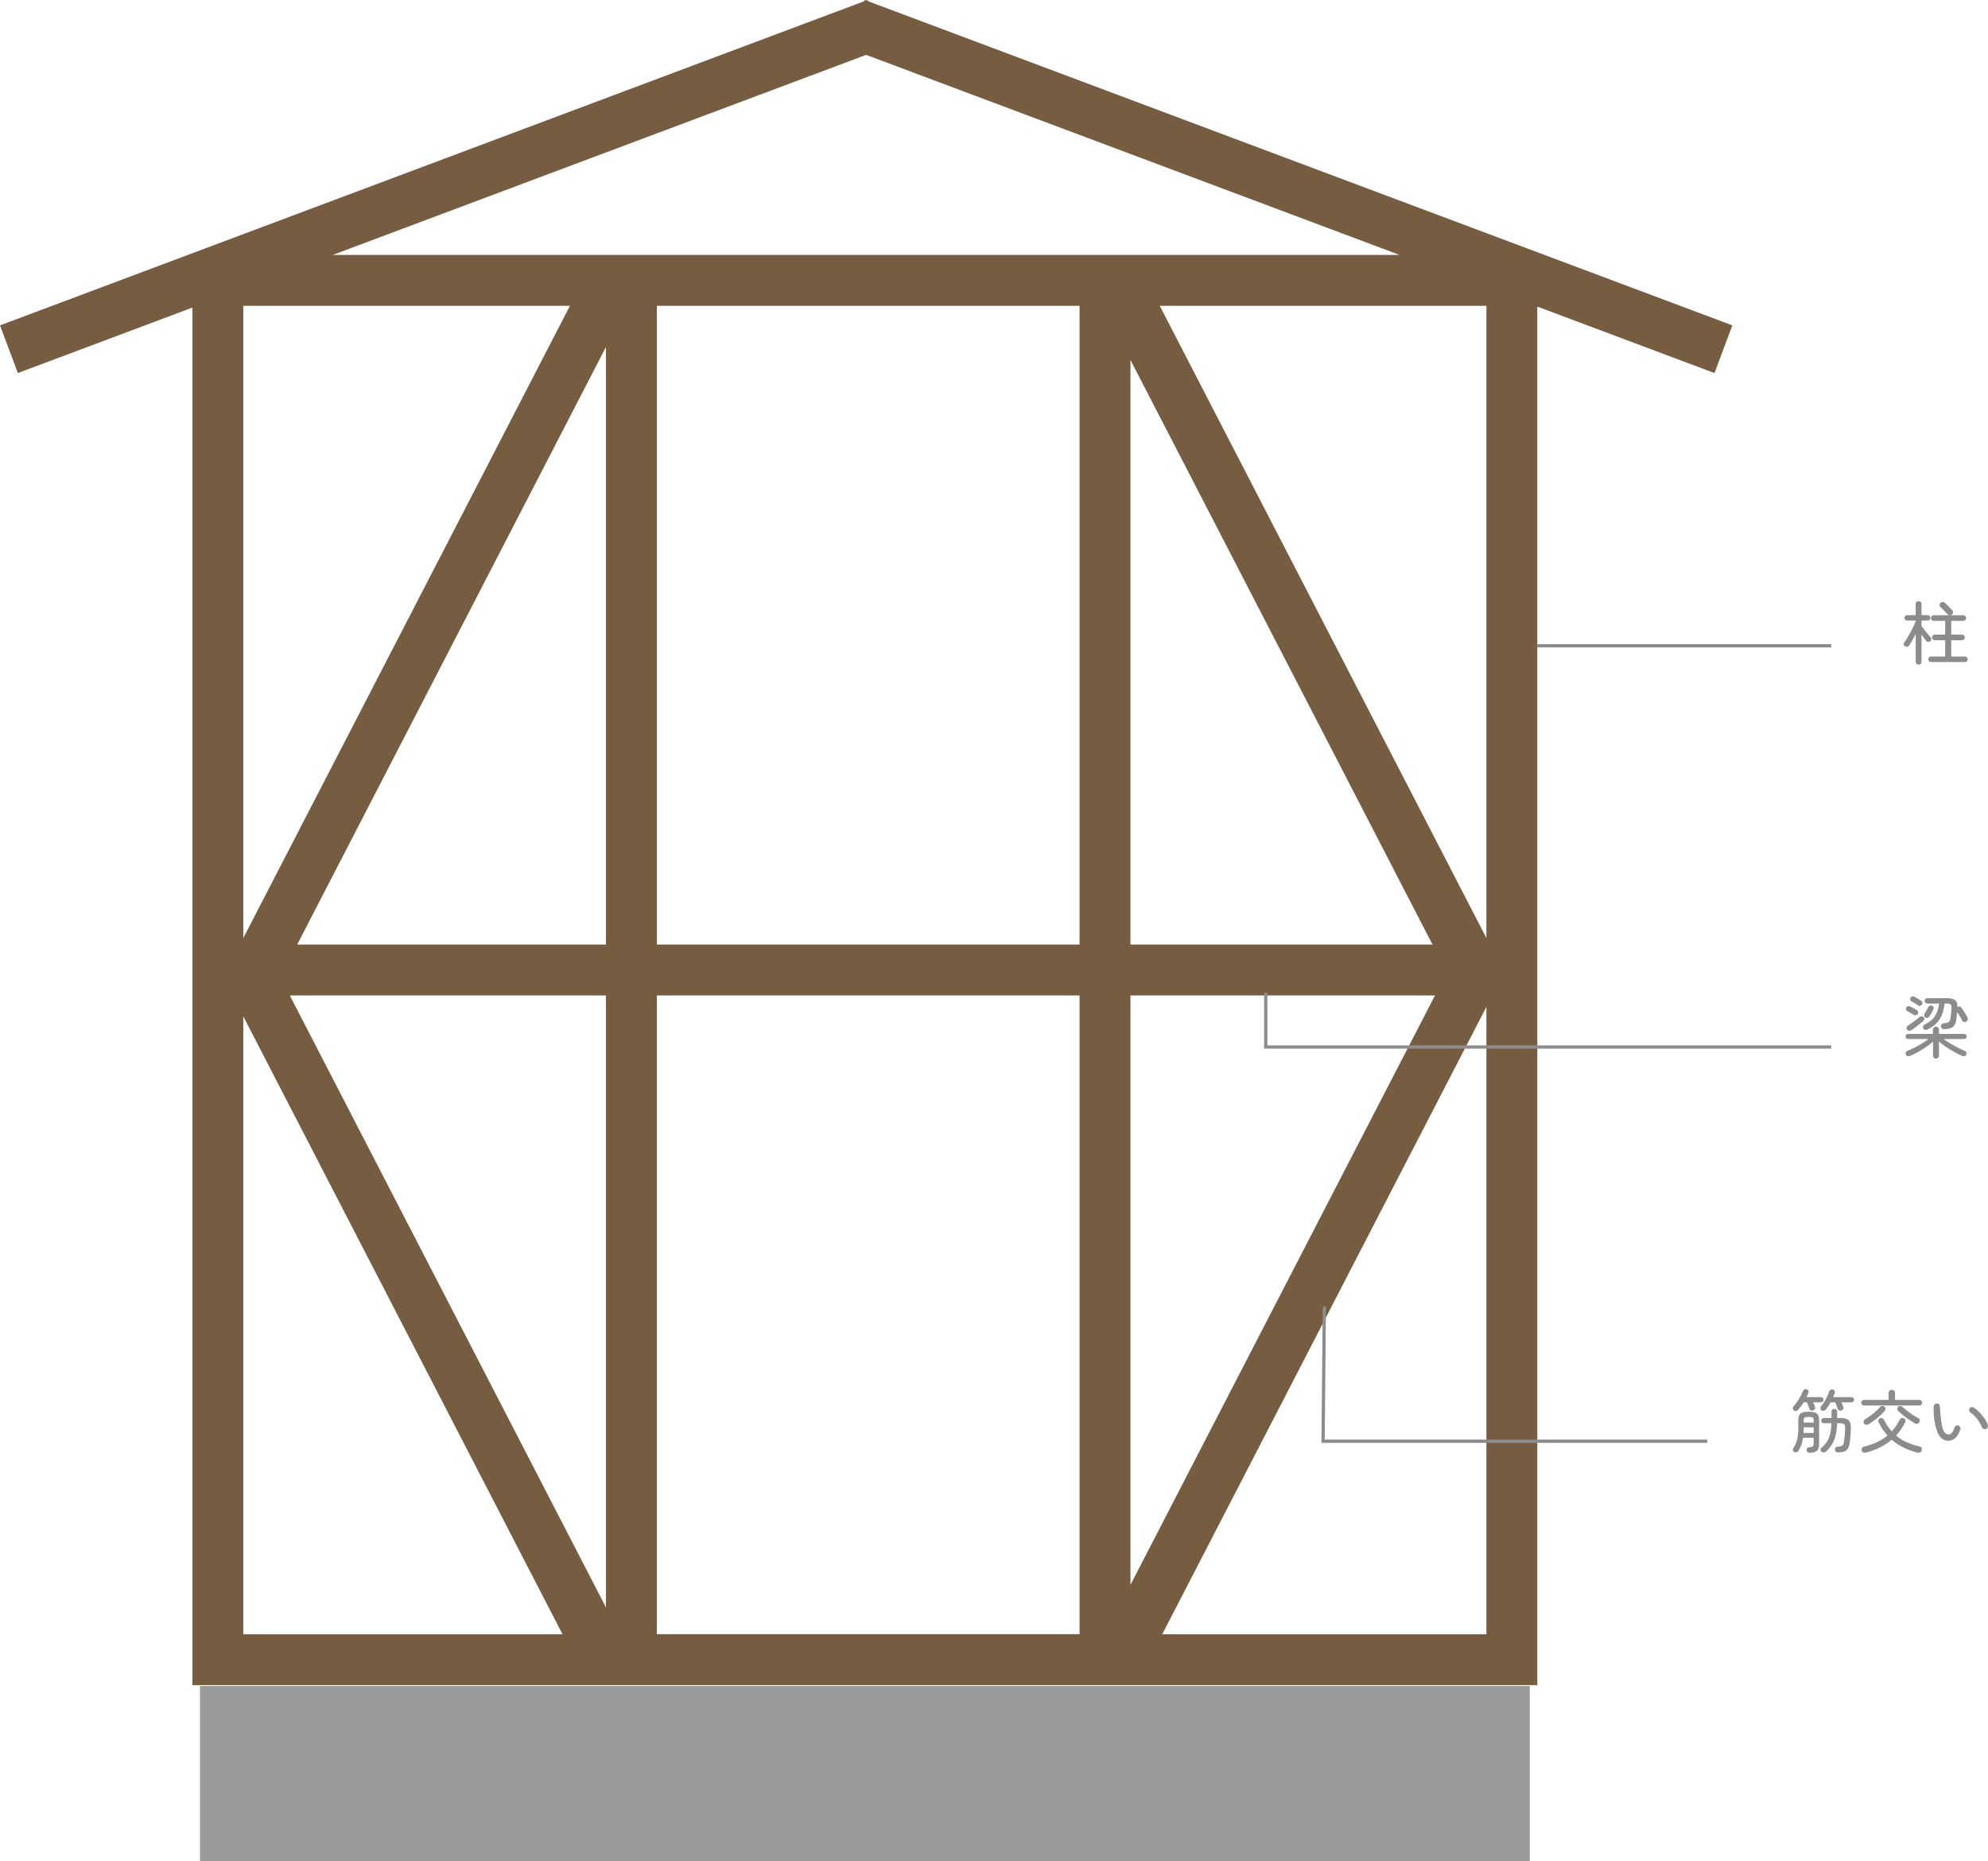 <?xml version="1.0" encoding="UTF-8"?>
<svg id="_レイヤー_2" data-name="レイヤー 2" xmlns="http://www.w3.org/2000/svg" width="610.64" height="571.57" viewBox="0 0 610.64 571.57">
  <defs>
    <style>
      .cls-1 {
        fill: none;
        stroke: #8c8c8c;
      }

      .cls-1, .cls-2 {
        stroke-miterlimit: 10;
      }

      .cls-3 {
        fill: #8c8c8c;
      }

      .cls-3, .cls-4 {
        stroke-width: 0px;
      }

      .cls-2 {
        fill: #9a9a9a;
        stroke: #9a9a9a;
        stroke-width: 11px;
      }

      .cls-4 {
        fill: #765c40;
      }
    </style>
  </defs>
  <g id="_具" data-name="具">
    <g>
      <path class="cls-4" d="m532.11,99.93L266.62.37l-.14-.37-.43.16-.43-.16-.14.37L0,99.93l5.49,14.64,53.61-20.1v423.07h413.1V94.16l54.42,20.41,5.49-14.64Zm-345.98,190.16h-94.84l94.84-183.53v183.53Zm0,15.63v187.96l-97.12-187.96h97.12Zm15.63,0h129.84v196.17h-129.84v-196.17Zm145.47,0h93.55l-93.55,181.04v-181.04Zm0-195.17l92.78,179.54h-92.78V110.55Zm109.34,177.55l-100.34-194.18h100.34v194.18Zm-124.97,2h-129.84V93.92h129.84v196.17Zm-256.87-1.99V93.92h100.34l-100.34,194.18Zm0,24.05l98.05,189.75h-98.05v-189.75Zm282.27,189.75l99.57-192.68v192.68h-99.57ZM102.22,78.29l163.83-61.44,163.83,61.44H102.22Z"/>
      <rect class="cls-2" x="66.92" y="523.32" width="397.47" height="42.75"/>
      <path class="cls-3" d="m589.33,204.12c-.25,0-.46-.08-.64-.25-.18-.17-.26-.39-.26-.65v-8.46c-.34.66-.68,1.29-1.03,1.9-.35.61-.67,1.13-.95,1.56-.14.21-.34.34-.59.4-.25.06-.49.01-.71-.13-.22-.15-.35-.34-.39-.57-.04-.22.02-.43.16-.61.29-.39.61-.86.94-1.42.34-.55.67-1.13,1-1.74.33-.61.63-1.2.9-1.77.27-.57.49-1.08.66-1.51v-.27h-2.6c-.22,0-.42-.08-.59-.25s-.25-.36-.25-.59c0-.24.08-.44.25-.6.17-.16.36-.24.59-.24h2.6v-3.38c0-.28.09-.5.26-.66.17-.16.39-.24.64-.24s.47.08.64.24c.17.16.26.38.26.66v3.38h1.87c.24,0,.44.08.6.24.16.16.24.36.24.6,0,.22-.08.42-.24.59s-.36.25-.6.25h-1.87v1.64c.15.21.35.47.6.79s.5.64.77.99c.27.34.52.66.77.96.24.29.45.53.62.71.17.18.25.39.23.63-.01.24-.12.44-.32.61-.18.17-.4.24-.65.22-.25-.02-.46-.13-.61-.33-.18-.21-.4-.49-.64-.83-.25-.34-.5-.7-.77-1.08v8.32c0,.27-.09.48-.26.65s-.39.25-.64.25Zm3.8-.78c-.24,0-.44-.08-.61-.25-.17-.17-.25-.36-.25-.59,0-.24.08-.44.25-.61s.37-.25.61-.25h4.35v-5.02h-3.15c-.24,0-.44-.08-.62-.25-.17-.17-.26-.37-.26-.61s.09-.44.26-.61c.17-.17.38-.25.62-.25h3.15v-4.22h-3.53c-.22,0-.42-.09-.59-.26-.17-.17-.25-.37-.25-.6,0-.24.08-.44.25-.61s.36-.25.59-.25h4.89c-.27-.03-.48-.13-.65-.31-.17-.2-.38-.43-.65-.71-.27-.28-.54-.56-.81-.84-.27-.28-.51-.52-.72-.71-.17-.15-.25-.36-.24-.61,0-.25.1-.46.28-.63.2-.18.42-.27.67-.27s.48.09.67.27c.21.18.46.42.75.7.29.29.57.58.85.87s.5.53.67.71c.18.2.27.42.25.67-.01.25-.13.47-.36.65-.15.11-.34.18-.57.21h4.1c.24,0,.44.08.61.25s.25.37.25.61c0,.22-.08.42-.25.6-.17.18-.37.26-.61.26h-3.74v4.22h3.32c.24,0,.44.08.61.25.17.17.25.37.25.61s-.08.44-.25.61c-.17.17-.37.25-.61.25h-3.32v5.02h4.24c.24,0,.44.08.6.25.16.17.24.37.24.61,0,.22-.08.42-.24.59-.16.17-.36.25-.6.25h-10.46Z"/>
      <path class="cls-3" d="m594.67,325.12c-.25,0-.47-.08-.65-.25-.18-.17-.27-.39-.27-.65v-4.31c-.59.53-1.27,1.07-2.06,1.61-.78.54-1.6,1.05-2.45,1.52-.85.48-1.68.9-2.51,1.26-.27.11-.52.14-.77.07s-.42-.22-.54-.47c-.11-.24-.12-.47-.03-.69.09-.22.28-.39.56-.5.71-.28,1.46-.62,2.24-1.03.78-.41,1.53-.83,2.26-1.28.73-.45,1.37-.87,1.93-1.28h-6.28c-.21,0-.39-.08-.55-.23-.15-.15-.23-.34-.23-.55,0-.22.08-.41.23-.57.15-.15.34-.23.55-.23h7.64v-1.3c0-.28.09-.5.27-.67.18-.17.4-.25.65-.25s.47.08.64.25.26.39.26.67v1.3h7.71c.22,0,.41.08.57.23.15.15.23.34.23.57,0,.21-.08.39-.23.55-.15.15-.34.23-.57.23h-6.32c.59.41,1.26.84,2.02,1.3.76.46,1.53.9,2.31,1.3.78.41,1.52.74,2.21,1.01.24.1.4.25.49.46.09.21.09.43-.01.67-.1.27-.27.44-.53.51-.25.08-.5.06-.73-.05-.79-.35-1.61-.77-2.48-1.25-.87-.48-1.7-1-2.51-1.55-.8-.55-1.52-1.1-2.15-1.63v4.33c0,.27-.09.48-.26.65s-.39.25-.64.25Zm-6.76-13.4c-.27-.15-.6-.35-1-.59-.4-.24-.76-.44-1.08-.61-.2-.11-.32-.28-.37-.49-.05-.22-.02-.42.09-.62.11-.2.27-.32.48-.38.21-.06.43-.03.65.06.2.07.43.18.7.34.27.15.54.3.8.45.26.15.46.27.6.37.21.13.34.3.39.52.05.22.01.43-.12.63-.13.21-.3.34-.53.4-.22.06-.43.03-.63-.08Zm-.76,4.64c-.21.14-.44.21-.68.21s-.46-.1-.64-.29c-.17-.2-.24-.42-.21-.66.03-.24.15-.44.38-.58.34-.22.74-.5,1.2-.83.46-.33.92-.66,1.38-1.01.45-.34.84-.65,1.17-.91.17-.13.36-.19.57-.18.21,0,.38.09.52.24.17.18.25.38.25.6s-.09.4-.27.56c-.32.28-.7.6-1.13.95-.43.35-.87.7-1.31,1.04-.44.34-.84.63-1.21.87Zm2.04-7.58c-.22-.17-.55-.38-.99-.64-.43-.26-.8-.47-1.11-.64-.2-.11-.31-.28-.35-.49-.04-.22,0-.42.12-.6.13-.2.3-.32.51-.37.22-.05.44-.02.66.09.2.1.42.22.68.37s.52.3.78.45c.26.15.46.29.62.4.2.14.32.32.37.55.05.22.01.43-.12.63-.14.2-.32.32-.55.38-.22.06-.43.01-.63-.13Zm2.79,7.46c-.22.1-.46.11-.71.04s-.43-.24-.55-.5c-.1-.24-.09-.46,0-.67.11-.21.28-.38.54-.5,1.43-.69,2.46-1.55,3.11-2.58.64-1.04,1.06-2.31,1.24-3.82h-3.61c-.22,0-.42-.08-.59-.24-.17-.16-.25-.35-.25-.58,0-.24.08-.44.25-.6.17-.16.36-.24.59-.24h5.94c1.22,0,2.08.21,2.59.62.51.41.75,1.12.72,2.11.01-.01.02-.02.03-.02s.02,0,.03-.02c.49-.25.9-.15,1.22.31.28.39.6.88.95,1.45.35.57.64,1.08.86,1.53.13.25.15.49.07.7-.08.22-.23.4-.47.54-.22.14-.46.18-.7.1s-.42-.22-.54-.44c-.22-.45-.47-.91-.75-1.38-.27-.47-.54-.91-.79-1.31-.03.39-.06.78-.11,1.17-.04.39-.08.77-.13,1.14-.14,1.12-.5,1.9-1.09,2.35-.59.45-1.5.67-2.75.67-.27,0-.48-.09-.65-.28s-.25-.4-.25-.64c0-.25.08-.46.25-.63s.38-.26.65-.27c.48-.03.85-.08,1.11-.17.27-.08.47-.23.61-.44.14-.21.25-.53.32-.95.11-.74.21-1.72.29-2.94.04-.62-.04-1.03-.25-1.24s-.65-.32-1.32-.32h-.52c-.17,1.3-.44,2.45-.82,3.44-.38.99-.93,1.87-1.65,2.61-.72.75-1.68,1.41-2.89,1.98Zm-.57-3.72c-.21-.13-.34-.31-.4-.55-.06-.24-.01-.45.13-.63.18-.28.38-.62.61-1.02.22-.4.41-.75.55-1.04.1-.21.26-.36.48-.44s.44-.08.65.02c.22.1.38.25.48.45.1.2.09.41-.02.62-.18.39-.38.79-.6,1.2-.22.41-.43.76-.64,1.05-.14.21-.33.35-.57.42-.24.07-.46.04-.67-.08Z"/>
      <g>
        <path class="cls-3" d="m555.8,446.19c-.25,0-.46-.07-.62-.22-.16-.15-.25-.35-.26-.62-.01-.24.05-.44.19-.6.14-.16.33-.25.57-.26.6-.03.99-.12,1.16-.26s.25-.47.25-.98v-1.68h-3.25c-.22,1.54-.71,2.88-1.45,4.03-.14.22-.33.37-.57.44-.24.07-.48.04-.71-.08-.21-.11-.34-.28-.4-.51-.06-.23-.02-.44.1-.62.38-.56.68-1.14.91-1.74.23-.6.4-1.29.5-2.07.1-.78.16-1.69.16-2.74v-1.93c0-.73.09-1.29.27-1.69.18-.4.5-.68.97-.84.46-.16,1.11-.24,1.95-.24s1.49.08,1.95.24c.46.16.78.44.97.84.18.4.27.96.27,1.69v7.22c0,.88-.2,1.54-.61,1.97-.41.43-1.19.65-2.35.65Zm1.16-13c-.27.08-.51.08-.75-.02-.23-.1-.39-.28-.47-.55-.07-.24-.18-.55-.32-.94-.14-.39-.27-.72-.38-.99h-1.03c-.24.41-.5.79-.78,1.17-.28.37-.57.74-.88,1.1-.18.21-.39.34-.62.39-.23.05-.47-.01-.7-.18-.21-.15-.33-.35-.35-.58-.02-.23.04-.44.2-.62.62-.67,1.19-1.45,1.71-2.32.52-.88.93-1.7,1.23-2.47.1-.24.26-.41.49-.5.23-.1.47-.09.7.02.24.1.4.26.48.47.08.22.07.44-.04.66-.08.21-.17.42-.26.63s-.19.42-.28.63h4.41c.24,0,.43.08.58.23.15.15.22.34.22.57s-.07.41-.22.57c-.15.15-.34.23-.58.23h-2.37c.11.24.22.48.31.72.1.25.18.45.23.62.1.22.1.45,0,.67-.1.22-.28.38-.55.48Zm-2.98,6.91h3.11v-1.72h-3.04c0,.6-.02,1.18-.06,1.72Zm.06-3.19h3.04v-.48c0-.38-.04-.65-.11-.83-.07-.17-.21-.29-.42-.35-.21-.06-.54-.08-.99-.08s-.78.03-1,.08c-.22.06-.36.17-.43.35-.07.18-.1.45-.1.83v.48Zm11.61-3.72c-.27.08-.51.08-.75-.02-.23-.1-.38-.28-.45-.55-.07-.24-.18-.55-.33-.94-.15-.39-.28-.72-.39-.99h-1.45c-.43.81-.92,1.55-1.47,2.23-.17.2-.37.32-.6.38-.23.06-.47.01-.7-.13-.21-.15-.33-.35-.36-.58-.03-.23.03-.44.19-.62.57-.7,1.08-1.46,1.51-2.29.43-.83.78-1.62,1.03-2.37.08-.24.24-.41.46-.51.22-.1.46-.11.71-.01.24.08.4.23.49.44.09.21.09.43-.01.67-.07.2-.14.4-.22.6-.08.2-.16.4-.24.6h5.63c.24,0,.43.08.58.23.15.15.22.34.22.57s-.07.41-.22.57c-.15.15-.34.23-.58.23h-3.07c.11.24.22.48.31.72s.17.45.23.62c.1.22.1.45,0,.67-.09.22-.28.38-.56.48Zm-1.05,12.89c-.27,0-.49-.07-.68-.22-.19-.15-.29-.36-.3-.64-.01-.28.06-.5.22-.67s.37-.26.62-.27c.48-.03.84-.08,1.09-.15.25-.07.44-.22.57-.44s.23-.57.31-1.05c.08-.49.15-1.08.21-1.77s.09-1.38.11-2.05c.03-.7-.07-1.16-.28-1.38-.22-.22-.65-.33-1.29-.33h-.9c-.03,1.36-.17,2.56-.42,3.61-.25,1.05-.62,1.99-1.11,2.81-.49.83-1.12,1.59-1.89,2.29-.2.18-.43.28-.69.28-.27,0-.5-.08-.69-.26-.17-.17-.26-.37-.26-.61,0-.24.08-.43.26-.59.71-.57,1.29-1.21,1.72-1.91.43-.7.76-1.51.98-2.43s.34-1.98.37-3.2h-2.37c-.24,0-.43-.08-.57-.23-.14-.15-.21-.34-.21-.57s.07-.41.21-.57c.14-.15.33-.23.57-.23h2.39v-1.93c0-.28.08-.5.25-.65.17-.15.37-.23.61-.23s.44.08.62.23c.17.15.26.37.26.65v1.93h.99c1.23,0,2.09.24,2.57.71.48.48.7,1.34.64,2.58-.01.73-.05,1.47-.12,2.24-.06.76-.14,1.43-.22,2.01-.1.76-.28,1.35-.54,1.8-.26.44-.63.76-1.1.94s-1.11.28-1.91.28Z"/>
        <path class="cls-3" d="m572.6,431.66c-.27,0-.48-.08-.64-.25-.16-.17-.24-.37-.24-.61s.08-.44.24-.61c.16-.17.37-.25.64-.25h7.5v-2.14c0-.29.1-.53.29-.7.2-.17.43-.26.69-.26.28,0,.52.09.71.26.2.18.29.41.29.7v2.14h7.46c.27,0,.48.08.63.25.15.17.23.37.23.61s-.08.44-.23.61-.36.25-.63.25h-16.95Zm.63,14.43c-.71.2-1.17,0-1.37-.59-.08-.25-.07-.5.05-.73.12-.24.34-.4.66-.48,1.41-.35,2.72-.8,3.91-1.35,1.19-.55,2.28-1.24,3.28-2.07-.52-.57-1.01-1.2-1.47-1.88-.46-.68-.88-1.4-1.26-2.17-.11-.25-.12-.49-.03-.72.09-.23.25-.4.47-.49.24-.11.47-.12.7-.03.23.09.4.26.51.49.7,1.36,1.5,2.53,2.39,3.53.46-.5.9-1.05,1.31-1.65.41-.59.79-1.24,1.14-1.92.13-.25.31-.42.55-.5s.48-.06.74.06c.22.1.37.26.45.49s.04.49-.09.77c-.77,1.53-1.69,2.87-2.77,4.03,1.01.85,2.11,1.55,3.31,2.08,1.2.53,2.47.95,3.83,1.26.32.07.55.22.68.46s.15.5.05.8c-.1.31-.28.51-.54.61-.26.1-.55.1-.87.02-1.48-.39-2.88-.91-4.2-1.55s-2.52-1.44-3.61-2.39c-1.06.91-2.24,1.69-3.54,2.33s-2.73,1.18-4.29,1.62Zm.71-8.67c-.27.15-.53.2-.79.15-.26-.06-.47-.2-.62-.44-.13-.21-.16-.44-.09-.68.06-.24.21-.43.43-.56.53-.31,1.08-.67,1.64-1.08s1.1-.85,1.63-1.32c.52-.47.99-.93,1.4-1.38.18-.2.41-.3.67-.31.27-.01.49.07.67.25.18.18.28.39.28.63,0,.24-.08.46-.26.65-.41.46-.89.94-1.45,1.45-.56.5-1.14.99-1.75,1.45-.61.46-1.19.86-1.75,1.2Zm14.26-.27c-.57-.32-1.18-.7-1.81-1.13-.63-.43-1.23-.89-1.81-1.35s-1.08-.91-1.51-1.31c-.18-.17-.28-.38-.28-.63,0-.25.08-.47.26-.65.18-.18.4-.27.66-.26.26,0,.48.09.66.26.45.42.95.85,1.51,1.28.56.43,1.13.84,1.71,1.22s1.12.69,1.63.95c.22.11.37.29.43.54.06.25.03.49-.09.72-.14.24-.34.4-.6.47-.26.08-.51.05-.77-.09Z"/>
        <path class="cls-3" d="m598.87,442.49c-.66.07-1.27-.04-1.84-.33-.57-.29-1.07-.79-1.52-1.5-.25-.42-.48-.96-.69-1.62-.21-.66-.39-1.39-.54-2.18-.15-.8-.25-1.62-.3-2.46-.06-.84-.06-1.66-.02-2.46.03-.27.14-.49.33-.66.19-.17.42-.25.68-.24.27.01.49.12.66.31.17.2.25.43.22.69.06.83.11,1.56.17,2.21.06.64.13,1.32.22,2.04s.21,1.37.36,1.97c.15.6.32,1.06.51,1.39.39.64.9.95,1.51.9.36-.03.68-.21.96-.55.27-.34.53-.86.77-1.57.08-.25.24-.44.47-.56.23-.12.47-.14.72-.05.24.08.42.25.55.48s.15.48.06.71c-.42,1.16-.91,2.01-1.47,2.55-.56.54-1.16.84-1.81.91Zm11.11-3.59c-.25.08-.5.07-.74-.05-.24-.12-.41-.3-.5-.56-.35-.87-.83-1.7-1.45-2.51-.62-.8-1.31-1.47-2.08-1.98-.22-.15-.35-.37-.37-.64-.02-.27.06-.5.24-.68.2-.22.42-.33.66-.31.25.01.49.1.72.25.49.34,1.01.78,1.55,1.34s1.05,1.18,1.52,1.85c.47.67.82,1.35,1.04,2.04.08.25.07.5-.04.75-.11.25-.3.42-.57.51Z"/>
      </g>
      <polyline class="cls-1" points="562.47 321.56 556.53 321.56 388.79 321.56 388.79 304.9"/>
      <line class="cls-1" x1="562.47" y1="198.33" x2="472.2" y2="198.33"/>
      <polyline class="cls-1" points="524.41 442.64 406.4 442.64 406.79 401.21"/>
    </g>
  </g>
</svg>